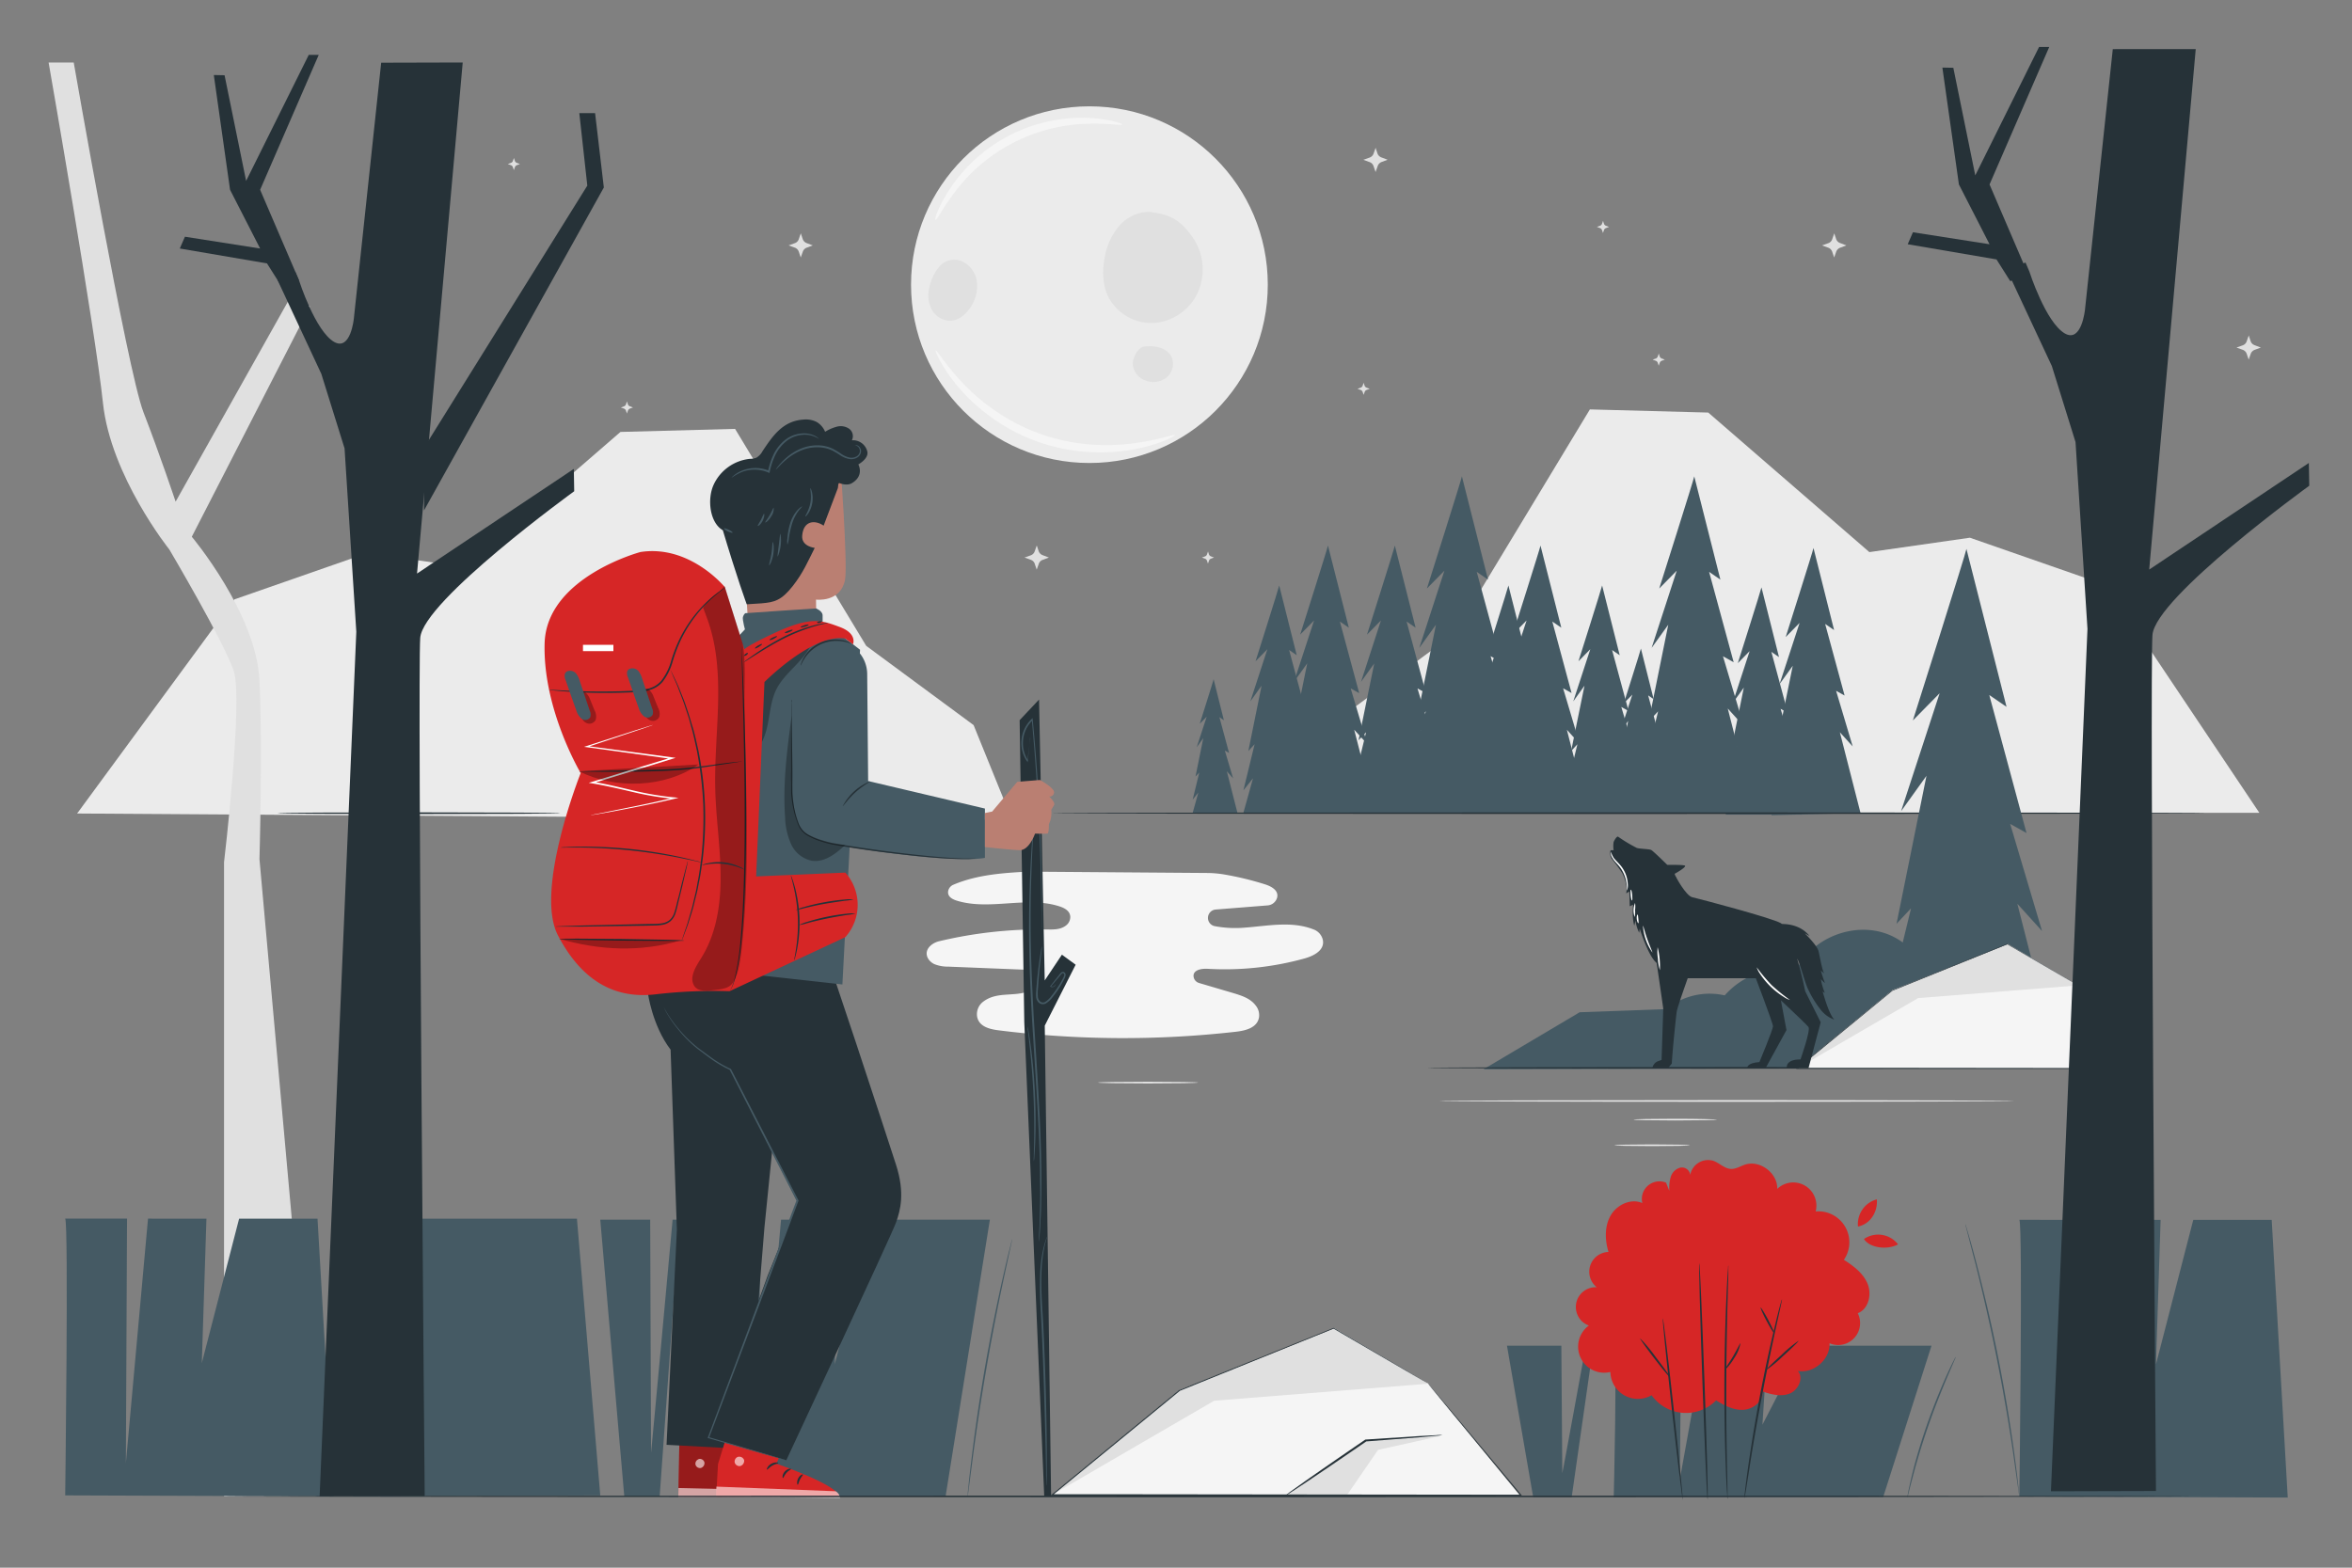<svg xmlns="http://www.w3.org/2000/svg" viewBox="0 0 750 500"><rect x="0" y="0" width="750" height="500" fill="#808080" stroke="none"/><g id="freepik--background-complete--inject-92"><polygon points="322.71 261.45 310.46 231.26 276.22 205.99 234.4 136.79 197.86 137.76 148.13 180.84 117.09 176.4 74.74 191.17 24.59 259.46 322.71 261.45" style="fill:#ebebeb"></polygon><path d="M23.51,19.94s17.1,98.32,22.24,111.55S56,160,56,160L92.77,94.48l6.08,3.25L61.16,171.19S81.71,195.62,82.74,217s0,57,0,57L101,477.25H71.44V275s6.16-51.92,3.08-61.08S54,175.26,54,175.26s-18.73-23.41-21.18-46.82S15.5,19.94,15.5,19.94Z" style="fill:#e0e0e0"></path><path d="M642.3,351.14c0,.14-41.08.26-91.73.26s-91.75-.12-91.75-.26,41.07-.26,91.75-.26S642.3,351,642.3,351.14Z" style="fill:#ebebeb"></path><path d="M547.52,357.09c0,.15-5.95.26-13.29.26s-13.29-.11-13.29-.26,5.95-.26,13.29-.26S547.52,357,547.52,357.09Z" style="fill:#ebebeb"></path><path d="M538.83,365.27c0,.15-5.38.26-12,.26s-12-.11-12-.26,5.37-.26,12-.26S538.83,365.13,538.83,365.27Z" style="fill:#ebebeb"></path><path d="M418.86,296.43c-7-2.75-14.49-1.12-21.81-.58a35.35,35.35,0,0,1-9.74-.47,2.68,2.68,0,0,1,.32-5.29l16.59-1.32a3.41,3.41,0,0,0,3-2.39c.67-2.38-1.83-3.7-3.9-4.35a99.38,99.38,0,0,0-12.85-3.11,35,35,0,0,0-5.5-.49L327.74,278c-8,.41-16.21,1-23.67,4.15a2.79,2.79,0,0,0-1.71,2c-.34,1.79,1.31,2.66,2.75,3.11,10.52,3.24,22.3-1.58,32.76,1.83,1.58.52,3.29,1.4,3.42,3.25a3.42,3.42,0,0,1-1.51,2.94c-1.72,1.25-3.87,1.2-5.91,1.16a139,139,0,0,0-34.37,3.75,6.36,6.36,0,0,0-2.49,1.18c-2.82,2.29-1.24,5.09.91,6.12a11.56,11.56,0,0,0,4.53.81l24.86,1a3.88,3.88,0,0,1,3.1,1.66c1.56,2.35-.86,4.72-3.21,5.45-4.45,1.39-9.47-.07-13.59,3a5,5,0,0,0-2,5c.7,3.08,4,3.84,6.87,4.21a319.16,319.16,0,0,0,75.41.47c3.13-.34,6.89-1.19,7.56-4.48a4.87,4.87,0,0,0-1-3.87c-1.75-2.35-4.51-3.19-7.17-4l-10.88-3.21a2.45,2.45,0,0,1-1.8-2.07c-.21-2.11,2.5-2.58,4.45-2.47A95.23,95.23,0,0,0,416,305.69c2.92-.82,6.42-2.58,5.84-5.84A4.65,4.65,0,0,0,418.86,296.43Z" style="fill:#f5f5f5"></path><polygon points="415.75 259.36 428.4 228.18 463.77 202.07 506.98 130.58 544.72 131.58 596.1 176.09 628.16 171.5 671.92 186.75 720.45 259.23 415.75 259.36" style="fill:#ebebeb"></polygon><circle cx="347.39" cy="90.79" r="56.88" style="fill:#ebebeb"></circle><path d="M380.23,75.56C377,71,374,68.69,368.15,67.8c-3.88-.8-8,.88-10.77,3.7A20.5,20.5,0,0,0,352.29,82c-.82,4.15-.76,8.6,1,12.42A15.54,15.54,0,0,0,368.14,103a16.85,16.85,0,0,0,14-10.12A18.15,18.15,0,0,0,380.23,75.56Z" style="fill:#e0e0e0"></path><path d="M373.51,113.71c-1.46-2.81-5.17-3.57-8.31-3.2l.22,0c-2.23-.3-4.2,3.29-4.2,5.54a6,6,0,0,0,3.72,5.18,6.92,6.92,0,0,0,7-.79A5.62,5.62,0,0,0,373.51,113.71Z" style="fill:#e0e0e0"></path><path d="M311.47,89.58a8.22,8.22,0,0,0-5.19-6.42A6.27,6.27,0,0,0,298.84,86l.16-.3a15.36,15.36,0,0,0-2.64,5.92,9.92,9.92,0,0,0,.7,7,6.83,6.83,0,0,0,5.84,3.68c2.79,0,5.19-2.1,6.68-4.47A12,12,0,0,0,311.47,89.58Z" style="fill:#e0e0e0"></path><path d="M357.85,39.7c-.08.42-4.07-.39-10.52-.24a54.66,54.66,0,0,0-43,22c-3.9,5.13-5.59,8.84-6,8.66s.83-4.12,4.47-9.73a50.11,50.11,0,0,1,7.54-9,50.3,50.3,0,0,1,25.35-12.94,49.33,49.33,0,0,1,11.67-.85C354,38,357.93,39.43,357.85,39.7Z" style="fill:#f5f5f5"></path><path d="M374.63,138.79c.06.15-1,.79-3.1,1.66a49.47,49.47,0,0,1-9.18,2.72,58.64,58.64,0,0,1-14.2,1.05,58.89,58.89,0,0,1-32.59-11.53,57.81,57.81,0,0,1-10.38-9.75,48.48,48.48,0,0,1-5.43-7.88c-1.07-2-1.51-3.16-1.37-3.24.39-.23,2.8,4.13,8.18,9.9a65.54,65.54,0,0,0,10.39,9,61.46,61.46,0,0,0,31.34,11.08,65.33,65.33,0,0,0,13.75-.48C369.85,140.24,374.47,138.37,374.63,138.79Z" style="fill:#f5f5f5"></path><path d="M440.48,50.2l2,.75-2,.75A2.11,2.11,0,0,0,439.3,53l-.66,1.86L438,53a2.08,2.08,0,0,0-1.26-1.3l-2-.73,2-.71A2.13,2.13,0,0,0,438,49l.65-1.86.59,1.8A2.12,2.12,0,0,0,440.48,50.2Z" style="fill:#e0e0e0"></path><path d="M718.94,110.09l2,.76-2,.74a2.14,2.14,0,0,0-1.23,1.25l-.66,1.86-.62-1.83a2.08,2.08,0,0,0-1.26-1.3l-2-.72,2-.72a2,2,0,0,0,1.25-1.28l.65-1.86.6,1.8A2.07,2.07,0,0,0,718.94,110.09Z" style="fill:#e0e0e0"></path><path d="M332.47,177.06l2,.76-2,.75a2,2,0,0,0-1.22,1.25l-.67,1.86-.62-1.84a2,2,0,0,0-1.26-1.29l-2-.73,2-.71a2.09,2.09,0,0,0,1.25-1.28l.65-1.87.6,1.8A2.09,2.09,0,0,0,332.47,177.06Z" style="fill:#e0e0e0"></path><path d="M586.76,77.51l2,.76-2,.75a2.08,2.08,0,0,0-1.23,1.25l-.66,1.86-.62-1.84A2.08,2.08,0,0,0,583,79l-2-.72,2-.72a2,2,0,0,0,1.25-1.27l.65-1.87.6,1.8A2.07,2.07,0,0,0,586.76,77.51Z" style="fill:#e0e0e0"></path><path d="M386.13,177.44l1,.38-1,.37a1.05,1.05,0,0,0-.61.63l-.33.93-.31-.92a1.07,1.07,0,0,0-.63-.65l-1-.36,1-.36a1,1,0,0,0,.63-.64l.33-.93.29.9A1,1,0,0,0,386.13,177.44Z" style="fill:#e0e0e0"></path><path d="M435.77,123.63l1,.38-1,.37a1,1,0,0,0-.61.63l-.34.92-.3-.91a1.08,1.08,0,0,0-.64-.65l-1-.36,1-.36a1,1,0,0,0,.63-.64l.32-.93.3.9A1,1,0,0,0,435.77,123.63Z" style="fill:#e0e0e0"></path><path d="M512.09,72l1,.37-1,.38a1,1,0,0,0-.61.62l-.33.93-.31-.92a1.05,1.05,0,0,0-.63-.64l-1-.37,1-.35a1.05,1.05,0,0,0,.63-.64l.33-.93.29.9A1.07,1.07,0,0,0,512.09,72Z" style="fill:#e0e0e0"></path><path d="M257.17,77.51l2,.76-2,.75A2.08,2.08,0,0,0,256,80.27l-.66,1.86-.62-1.84a2.08,2.08,0,0,0-1.26-1.3l-2-.72,2-.72a2,2,0,0,0,1.25-1.27l.65-1.87.6,1.8A2.07,2.07,0,0,0,257.17,77.51Z" style="fill:#e0e0e0"></path><path d="M164.8,51.94l1,.38-1,.37a1.05,1.05,0,0,0-.61.63l-.33.93-.31-.92a1.07,1.07,0,0,0-.63-.65l-1-.36,1-.36a1,1,0,0,0,.63-.64l.33-.93.29.9A1,1,0,0,0,164.8,51.94Z" style="fill:#e0e0e0"></path><path d="M529.87,114.33l1,.37-1,.38a1,1,0,0,0-.61.62l-.33.93-.31-.92a1,1,0,0,0-.63-.64l-1-.37,1-.35a1.1,1.1,0,0,0,.63-.64l.32-.93.3.9A1.08,1.08,0,0,0,529.87,114.33Z" style="fill:#e0e0e0"></path><path d="M200.85,129.58l1,.38-1,.37a1.05,1.05,0,0,0-.61.63l-.33.92-.31-.91a1.07,1.07,0,0,0-.63-.65l-1-.36,1-.36a1,1,0,0,0,.63-.64l.33-.93.29.9A1,1,0,0,0,200.85,129.58Z" style="fill:#e0e0e0"></path></g><g id="freepik--Plants--inject-92"><path d="M480.54,429.21l8.35,48.25h12.29l6.9-48.25h-2.4s-7.5,41.21-7.5,40.61-.3-40.61-.3-40.61Z" style="fill:#455a64"></path><path d="M514.58,429.21c1.22.94,0,48.25,0,48.25h85.93l15.4-48.25H575L562,454.4l1.62-25.19H543.36l-7.7,42.63.4-42.63Z" style="fill:#455a64"></path><path d="M623.64,432.79a1.45,1.45,0,0,1-.15.46l-.55,1.27-2,4.67c-1.69,4-3.92,9.46-6.07,15.65s-3.8,11.91-4.9,16.06c-.55,2.08-1,3.77-1.27,4.93-.14.54-.25,1-.35,1.34s-.14.47-.16.46a1.92,1.92,0,0,1,.06-.48c.07-.37.15-.82.25-1.36.23-1.18.61-2.89,1.11-5,1-4.19,2.61-9.92,4.77-16.14S618.8,443,620.58,439c.89-2,1.64-3.53,2.18-4.61l.63-1.23A1.84,1.84,0,0,1,623.64,432.79Z" style="fill:#455a64"></path><path d="M531.27,377.2a5.6,5.6,0,0,0-7.56,6.51c-3.64-1.61-8.16.53-10.13,4s-1.81,7.78-.67,11.59a6.31,6.31,0,0,0-3.73,11.26,6.3,6.3,0,0,0-2.53,12.21,8.32,8.32,0,0,0,6.86,14.81A8.78,8.78,0,0,0,526.66,445a13.48,13.48,0,0,0,20.57,1.64c2.67,1.65,5.62,3.2,8.75,3s6.32-2.74,6-5.87c2.82,1,6,1.79,8.74.68s4.54-5,2.56-7.2c5.06.92,10.35-3.7,10.12-8.83a7,7,0,0,0,9-9.58c3.42-1.3,4.53-5.94,3.15-9.34s-4.49-5.73-7.58-7.69a9.87,9.87,0,0,0-9-15.43,7.38,7.38,0,0,0-12.25-7.19c.18-5-5.51-9.31-10.28-7.74-1.48.49-2.87,1.42-4.42,1.37-2.11-.06-3.72-1.9-5.71-2.6a5.8,5.8,0,0,0-7.34,4.53,2.66,2.66,0,0,0-3.14-2.35,4.34,4.34,0,0,0-3.07,3,12.45,12.45,0,0,0-.45,4.43" style="fill:#D62626"></path><path d="M530.23,420.42c.17,0,1.73,12.95,3.49,29s3,29,2.88,29-1.73-12.94-3.49-28.95S530.06,420.44,530.23,420.42Z" style="fill:#263238"></path><path d="M532.55,439.28c-.14.1-2.39-2.6-5-6s-4.69-6.32-4.55-6.42a51.44,51.44,0,0,1,5,6C530.64,436.3,532.68,439.17,532.55,439.28Z" style="fill:#263238"></path><path d="M541.86,402.8c.17,0,.91,16.89,1.66,37.74s1.21,37.75,1,37.76-.91-16.89-1.66-37.74S541.69,402.81,541.86,402.8Z" style="fill:#263238"></path><path d="M551.13,403.59a3.4,3.4,0,0,1,0,.76c0,.56,0,1.28,0,2.17-.06,2-.13,4.66-.23,8-.19,6.74-.38,16-.42,26.32s.08,19.59.22,26.33c.07,3.31.13,6,.17,8,0,.89,0,1.61,0,2.17a2.62,2.62,0,0,1,0,.76,3.83,3.83,0,0,1-.09-.76c0-.56-.08-1.27-.14-2.16-.11-1.88-.24-4.61-.36-8-.25-6.73-.45-16-.41-26.34s.31-19.6.61-26.33c.14-3.37.29-6.09.42-8,.06-.88.12-1.6.16-2.16A2.59,2.59,0,0,1,551.13,403.59Z" style="fill:#263238"></path><path d="M555,428.41a12.25,12.25,0,0,1-1.9,4.59c-1.4,2.38-3,4-3.12,3.86s1.22-1.85,2.59-4.17S554.86,428.35,555,428.41Z" style="fill:#263238"></path><path d="M568.23,414.42a2.59,2.59,0,0,1-.09.65c-.1.49-.23,1.1-.39,1.84-.36,1.68-.87,4-1.48,6.75-1.25,5.7-2.91,13.59-4.56,22.33s-3,16.7-3.88,22.46c-.45,2.82-.81,5.13-1.08,6.83l-.31,1.85a2.57,2.57,0,0,1-.15.64,2.66,2.66,0,0,1,0-.65c0-.5.11-1.12.19-1.87.18-1.63.49-4,.89-6.86.8-5.78,2.06-13.75,3.7-22.51s3.39-16.64,4.75-22.31c.68-2.84,1.25-5.14,1.67-6.71.2-.74.37-1.34.5-1.82A3,3,0,0,1,568.23,414.42Z" style="fill:#263238"></path><path d="M573.52,427.63c.11.13-2.11,2.33-5,4.92a40.92,40.92,0,0,1-5.39,4.47c-.12-.13,2.11-2.33,5-4.92A41.14,41.14,0,0,1,573.52,427.63Z" style="fill:#263238"></path><path d="M565.71,425.16c-.15.08-1.23-1.68-2.42-3.92s-2-4.13-1.87-4.21,1.23,1.68,2.42,3.92S565.86,425.08,565.71,425.16Z" style="fill:#263238"></path><path d="M592.47,391.2a8.17,8.17,0,0,1,6-8.68c.38,3.65-1.81,7.81-6,8.68" style="fill:#D62626"></path><path d="M594.38,395.17c1.82,2.89,7.48,3.57,10.86,1.71a8,8,0,0,0-10.86-1.71" style="fill:#D62626"></path><polygon points="112.62 477.26 108.5 388.68 112.58 388.68 120.06 445.79 124.82 388.68 183.97 388.68 191.41 476.95 112.62 477.26" style="fill:#455a64"></polygon><path d="M222.65,389c1.12,1.72,0,88.28,0,88.28h78.87L315.65,389H278.08l-11.9,46.09L267.66,389h-18.6L242,467l.37-78Z" style="fill:#455a64"></path><path d="M191.41,389l7.66,88.27h11.28L216.68,389h-2.2s-6.88,75.39-6.88,74.29-.27-74.29-.27-74.29Z" style="fill:#455a64"></path><path d="M20.79,388.67c1.12,1.71,0,88.27,0,88.27l85.58.31-5.12-88.58h-25l-11.9,46.09,1.48-46.09H47.2l-7.06,78,.37-78Z" style="fill:#455a64"></path><path d="M322.75,395.21a4.68,4.68,0,0,1-.14.84q-.18.88-.51,2.37c-.45,2.11-1.1,5.08-1.89,8.72-1.58,7.37-3.64,17.58-5.6,28.91s-3.45,21.64-4.44,29.11c-.48,3.7-.87,6.71-1.15,8.85-.13,1-.24,1.81-.32,2.41a4.66,4.66,0,0,1-.15.83,6.76,6.76,0,0,1,.05-.85c0-.59.13-1.4.22-2.41.2-2.1.53-5.13,1-8.88.9-7.49,2.33-17.81,4.29-29.15s4.09-21.54,5.76-28.9c.83-3.67,1.54-6.64,2.06-8.68l.6-2.36A7,7,0,0,1,322.75,395.21Z" style="fill:#455a64"></path><path d="M643.93,389.05c1.12,1.71,0,88.27,0,88.27l85.58.31-5.12-88.58h-25l-11.9,46.09,1.48-46.09h-18.6l-7.07,78,.38-78Z" style="fill:#455a64"></path><path d="M643.89,476.89a4.69,4.69,0,0,1-.17-.88q-.12-.94-.36-2.55c-.32-2.26-.77-5.44-1.32-9.36-1.15-7.9-2.92-18.79-5.29-30.74s-4.91-22.69-6.86-30.43c-1-3.83-1.79-6.95-2.36-9.16-.27-1-.48-1.87-.64-2.49a5.74,5.74,0,0,1-.19-.87,4.5,4.5,0,0,1,.29.84c.18.61.43,1.43.73,2.47.64,2.14,1.5,5.26,2.52,9.12,2,7.72,4.64,18.46,7,30.42s4.08,22.87,5.14,30.79c.54,4,.93,7.17,1.16,9.39.12,1.07.2,1.93.27,2.56S643.9,476.89,643.89,476.89Z" style="fill:#455a64"></path></g><g id="freepik--Character--inject-92"><polygon points="325.14 229.69 326.62 326.01 332.98 477.19 335.17 477.19 333.15 327.11 343 307.69 338.62 304.49 333.14 312.7 331.33 223.12 325.14 229.69" style="fill:#263238"></polygon><path d="M328.45,235.07a3.37,3.37,0,0,1,0,.52c0,.38-.08.87-.13,1.49-.14,1.36-.34,3.27-.59,5.67l0,.38-.23-.31a10.12,10.12,0,0,1-1.8-6.18,10.42,10.42,0,0,1,3.27-7.32l.33-.3,0,.44c.65,6.67,1.31,14.58,1.81,23,.76,12.5,1,23.84,1.08,32,0,4.1,0,7.42,0,9.72q0,1.67-.06,2.64c0,.27,0,.5,0,.68a.75.75,0,0,1,0,.24.64.64,0,0,1,0-.24l0-.68q0-1,0-2.64c0-2.34-.08-5.65-.13-9.71-.15-8.2-.48-19.53-1.24-32-.5-8.46-1.14-16.36-1.74-23l.38.14a10,10,0,0,0-3.19,7,9.89,9.89,0,0,0,1.66,6l-.26.07c.31-2.4.55-4.3.73-5.65.08-.62.15-1.12.21-1.49A1.91,1.91,0,0,1,328.45,235.07Z" style="fill:#455a64"></path><path d="M331.31,396a1.72,1.72,0,0,1,0-.34c0-.25,0-.59,0-1,0-.92.09-2.21.17-3.87s.1-3.74.17-6.12.07-5.11,0-8.12c0-6-.27-13.17-.7-21.11s-1-16.66-1.58-25.82-1-17.91-1.15-25.87-.06-15.12.14-21.14.5-10.88.74-14.23c.13-1.65.24-2.95.31-3.86,0-.42.08-.75.1-1a2.48,2.48,0,0,1,.05-.34,1.55,1.55,0,0,1,0,.35c0,.25,0,.58,0,1-.05.92-.12,2.22-.22,3.87-.18,3.36-.41,8.22-.57,14.23s-.21,13.18,0,21.12.61,16.69,1.19,25.85,1.15,17.88,1.54,25.83.59,15.11.59,21.13c0,3-.06,5.73-.1,8.12s-.19,4.44-.26,6.13-.21,2.95-.27,3.87c0,.42-.06.75-.08,1A1.26,1.26,0,0,1,331.31,396Z" style="fill:#455a64"></path><path d="M336.61,313.86s.06.21-.16.52a1.18,1.18,0,0,1-.56.4,1.06,1.06,0,0,1-.95-.1l-.1-.07.08-.1,1.89-2.4,1.22-1.54a2.29,2.29,0,0,1,.41-.42.81.81,0,0,1,.69-.16,1,1,0,0,1,.65,1.16,3.81,3.81,0,0,1-.46,1.17c-.18.37-.37.74-.58,1.12-.42.75-.87,1.51-1.38,2.27s-1.07,1.52-1.68,2.28a7.43,7.43,0,0,1-2.21,2.06,1.94,1.94,0,0,1-2.21-.25,2.85,2.85,0,0,1-.87-1.95,12.69,12.69,0,0,1,.06-2c0-.63.09-1.25.14-1.85.2-2.41.44-4.57.68-6.38s.48-3.26.66-4.27a8.13,8.13,0,0,1,.34-1.55,12.67,12.67,0,0,1-.14,1.58c-.13,1.1-.29,2.55-.49,4.29s-.4,4-.57,6.37c0,.6-.09,1.22-.13,1.84a13.32,13.32,0,0,0,0,1.89,2.38,2.38,0,0,0,.71,1.62,1.41,1.41,0,0,0,1.63.16,6.89,6.89,0,0,0,2-1.92c.6-.74,1.16-1.48,1.66-2.23s1-1.49,1.39-2.22l.59-1.09a4.13,4.13,0,0,0,.43-1,.6.6,0,0,0-.33-.69c-.22-.08-.47.15-.68.42l-1.27,1.51c-.76.9-1.43,1.68-2,2.33l0-.16a1,1,0,0,0,1.29-.19A1.58,1.58,0,0,0,336.61,313.86Z" style="fill:#455a64"></path><path d="M327.64,327.38A9.42,9.42,0,0,1,328,329c.19,1.08.43,2.64.69,4.58.52,3.88,1.07,9.27,1.35,15.23s.23,11.39.07,15.3c-.08,2-.17,3.53-.26,4.62a9.89,9.89,0,0,1-.19,1.69,11.1,11.1,0,0,1,0-1.7c0-1.18.06-2.74.09-4.62.07-3.91.06-9.31-.22-15.26s-.77-11.33-1.2-15.21c-.21-1.88-.39-3.43-.52-4.6A11.65,11.65,0,0,1,327.64,327.38Z" style="fill:#455a64"></path><path d="M333.65,473.82a7.37,7.37,0,0,1,0-.81c0-.58,0-1.35-.06-2.32,0-2.07-.09-5-.15-8.53C333.25,455,333,445,332.6,434c-.21-5.5-.45-10.73-.69-15.48a123.72,123.72,0,0,1-.21-12.67,42.6,42.6,0,0,1,1.21-8.46c.27-1,.49-1.73.68-2.22a4.93,4.93,0,0,1,.3-.76,4,4,0,0,1-.2.79c-.16.5-.35,1.26-.58,2.24a45.58,45.58,0,0,0-1,8.43c-.15,3.59,0,7.87.32,12.62s.52,10,.73,15.49c.42,11,.6,20.94.64,28.15,0,3.6,0,6.51,0,8.53,0,1,0,1.74-.05,2.32A3.93,3.93,0,0,1,333.65,473.82Z" style="fill:#455a64"></path><path d="M235.77,153.82l3.09,50,21.52-.37-.17-12.21s7.72,1,9.23-6.18c1-4.61-1.62-39.53-1.62-39.53Z" style="fill:#ba7f72"></path><path d="M270.87,148.89c-3.31,1.19-3.69,6.76-3.69,6.76l-4.54,12c-2.84-1.94-6.46-1.58-6.84,3.21-.27,3.46,4,3.88,4,3.88-2.21,4.38-3.67,7.91-7,12.16-3.63,4.6-5.79,5.18-10,5.53l-4.68.3s-2.77-7.28-8.22-25.59c-6-20.32,18.52-19.24,22.7-24.8C259.39,133.34,281.33,145.15,270.87,148.89Z" style="fill:#263238"></path><path d="M230.47,169.1c-4.13-2.4-5-9.8-2.95-14.4a14.33,14.33,0,0,1,11.68-8.36,5.74,5.74,0,0,0,2-.36,5.5,5.5,0,0,0,2-2.16c3.23-4.82,6.41-9.56,13-10a7.55,7.55,0,0,1,4.21.76,6.54,6.54,0,0,1,2.7,3.13,13.92,13.92,0,0,1,3.76-1.63,4.73,4.73,0,0,1,3.93.69,2.91,2.91,0,0,1,.84,3.66,4.69,4.69,0,0,1,4.93,3.59c.49,2.17-2.56,3.92-2.87,4.11,0,0,2,3.5-2,5.94-1.6,1-3.83.07-4.08,0" style="fill:#263238"></path><path d="M246.44,172.89c-.18,0-.12,1.7-.45,3.72s-.88,3.6-.71,3.67,1-1.46,1.32-3.57S246.6,172.87,246.44,172.89Z" style="fill:#455a64"></path><path d="M248.88,170.27c-.18,0-.3,1.62-.54,3.6s-.5,3.58-.33,3.63a13.27,13.27,0,0,0,.87-7.23Z" style="fill:#455a64"></path><path d="M255.77,161.54c0-.06-.72.31-1.55,1.24a11.52,11.52,0,0,0-2.29,4.23,21,21,0,0,0-.84,4.7,5.79,5.79,0,0,0,0,2,7.08,7.08,0,0,0,.43-1.92,35.42,35.42,0,0,1,1-4.58,14.16,14.16,0,0,1,2-4.13C255.26,162.1,255.84,161.61,255.77,161.54Z" style="fill:#455a64"></path><path d="M258.41,155.72c-.18.05.46,2.12,0,4.65s-1.77,4.25-1.61,4.36,1.74-1.52,2.22-4.25S258.55,155.63,258.41,155.72Z" style="fill:#455a64"></path><path d="M233.62,169.87c.07-.15-.49-.57-1.25-.93s-1.44-.54-1.52-.38.49.57,1.25.94S233.54,170,233.62,169.87Z" style="fill:#455a64"></path><path d="M243.64,163.86c-.18,0-.45.91-1,1.95s-1.15,1.8-1,1.93,1-.5,1.57-1.65S243.8,163.88,243.64,163.86Z" style="fill:#455a64"></path><path d="M246.71,161.94c-.17,0-.55,1.11-1.29,2.38s-1.52,2.18-1.39,2.31,1.15-.64,1.93-2A4,4,0,0,0,246.71,161.94Z" style="fill:#455a64"></path><path d="M261.2,140s-.08-.11-.26-.26a5.64,5.64,0,0,0-.86-.61,7.7,7.7,0,0,0-3.77-.91,9.9,9.9,0,0,0-5.48,1.73,13.26,13.26,0,0,0-4.39,5.5,22,22,0,0,0-1.54,4.94l.41-.21a11,11,0,0,0-5.12-.89,11.25,11.25,0,0,0-4,1,9.44,9.44,0,0,0-2.27,1.43,3,3,0,0,0-.67.69,19,19,0,0,1,3.09-1.78,11.19,11.19,0,0,1,8.7.09l.34.15.07-.37a22.64,22.64,0,0,1,1.52-4.79,13.1,13.1,0,0,1,4.15-5.29,9.74,9.74,0,0,1,5.17-1.76,8.11,8.11,0,0,1,3.65.68C260.77,139.7,261.16,140,261.2,140Z" style="fill:#455a64"></path><path d="M272.66,142a2,2,0,0,1,1.1.63,1.93,1.93,0,0,1,.43,1.36,2.09,2.09,0,0,1-1,1.54,3.17,3.17,0,0,1-2.28.4,7.35,7.35,0,0,1-2.57-1.11,24.08,24.08,0,0,0-2.78-1.7,11.43,11.43,0,0,0-3.42-1,13.55,13.55,0,0,0-6.71.95,17.22,17.22,0,0,0-4.69,2.92,20.59,20.59,0,0,0-2.57,2.67,5.27,5.27,0,0,0-.77,1.12c.09.08,1.24-1.5,3.62-3.45a18,18,0,0,1,4.62-2.73,13.44,13.44,0,0,1,6.43-.86,10.83,10.83,0,0,1,3.23.91,25.63,25.63,0,0,1,2.74,1.62,7.51,7.51,0,0,0,2.79,1.13,3.57,3.57,0,0,0,2.6-.53,2.46,2.46,0,0,0,1.14-1.89,2.12,2.12,0,0,0-.61-1.54C273.24,141.75,272.62,142,272.66,142Z" style="fill:#455a64"></path><path d="M237.72,201.44s-1.07-3.85-.81-4.67.62-1.13.81-1.2,22.53-1.51,22.53-1.51,2.06.82,2.06,2.21v7.92Z" style="fill:#455a64"></path><path d="M235.58,448l-1.16,19.28s19.21,6.25,19.34,9.84l-37.47.48.59-30.11Z" style="fill:#D62626"></path><g style="opacity:0.3"><path d="M235.58,448l-1.16,19.28s19.21,6.25,19.34,9.84l-37.47.48.59-30.11Z"></path></g><g style="opacity:0.6"><path d="M222.87,465.37a1.53,1.53,0,0,0-1.1,1.72,1.48,1.48,0,0,0,1.7,1.11,1.62,1.62,0,0,0,1.15-1.83,1.52,1.52,0,0,0-1.89-1" style="fill:#fff"></path></g><g style="opacity:0.6"><path d="M216.29,477.6l.06-3,36.2.79a2.58,2.58,0,0,1,1.41,2Z" style="fill:#fff"></path></g><path d="M235,467.1c0,.18-.93.25-1.84.81s-1.42,1.32-1.58,1.25.13-1.13,1.25-1.79S235.07,466.94,235,467.1Z" style="fill:#263238"></path><path d="M238.92,468.82c0,.18-.77.47-1.41,1.23s-.84,1.57-1,1.56-.27-1.05.54-2S238.92,468.65,238.92,468.82Z" style="fill:#263238"></path><path d="M241,473.58c-.16,0-.4-.88.1-1.87s1.36-1.37,1.43-1.22-.47.68-.86,1.5S241.21,473.57,241,473.58Z" style="fill:#263238"></path><path d="M234.81,462.68c-.08.16-.92-.11-1.95-.06s-1.85.35-1.94.19.7-.8,1.92-.83S234.9,462.54,234.81,462.68Z" style="fill:#263238"></path><g style="opacity:0.3"><polygon points="235.35 451.82 235.14 455.25 216.74 454.63 216.79 451.53 235.35 451.82"></polygon></g><path d="M235,458.79a3.6,3.6,0,0,1-1.88-.06,8.33,8.33,0,0,1-1.94-.65,10.58,10.58,0,0,1-1.07-.6,2.2,2.2,0,0,1-.55-.46.79.79,0,0,1-.06-1,1,1,0,0,1,.81-.4,2.32,2.32,0,0,1,.7.12,6.61,6.61,0,0,1,1.16.42,6.84,6.84,0,0,1,1.7,1.18c.85.83,1.13,1.52,1.06,1.55s-.49-.52-1.36-1.21a7.41,7.41,0,0,0-1.65-1,6.72,6.72,0,0,0-1.07-.36c-.39-.11-.73-.13-.83.05s-.05.09,0,.21a1.84,1.84,0,0,0,.41.33,9.43,9.43,0,0,0,1,.59,10,10,0,0,0,1.79.74A12.48,12.48,0,0,1,235,458.79Z" style="fill:#263238"></path><path d="M234.73,459a2.88,2.88,0,0,1-.45-1.82,6.13,6.13,0,0,1,.3-2.05,6.58,6.58,0,0,1,.51-1.13,1.58,1.58,0,0,1,1.22-.92.89.89,0,0,1,.77.55,2.11,2.11,0,0,1,.17.69,4.06,4.06,0,0,1,0,1.26,4.31,4.31,0,0,1-.84,1.92c-.76.95-1.53,1.15-1.54,1.09s.58-.43,1.17-1.35a4.12,4.12,0,0,0,.63-1.75,3.91,3.91,0,0,0,0-1.08c0-.4-.19-.73-.34-.69s-.51.29-.68.6a5.7,5.7,0,0,0-.48,1,6.54,6.54,0,0,0-.41,1.87C234.65,458.33,234.83,459,234.73,459Z" style="fill:#263238"></path><path d="M206.58,316.62s1.36,10.44,7.26,18.16l2,57.41-3.29,68.62L238,462.17l5.77-70.77,4.77-47.32-9.47-32.16Z" style="fill:#263238"></path><path d="M254,452l-6.42,14.83s20.07,6.91,20.15,10.67l-39.36-.15.59-10.41L234.81,448Z" style="fill:#D62626"></path><g style="opacity:0.6"><path d="M235.46,464.6a1.61,1.61,0,0,0-1.19,1.78,1.55,1.55,0,0,0,1.76,1.2,1.71,1.71,0,0,0,1.25-1.9,1.61,1.61,0,0,0-2-1" style="fill:#fff"></path></g><g style="opacity:0.6"><path d="M228.33,477.33l.11-3.19,38,1.48a2.71,2.71,0,0,1,1.44,2.15Z" style="fill:#fff"></path></g><path d="M248.19,466.63c0,.2-1,.24-1.95.82s-1.51,1.36-1.68,1.28.16-1.18,1.35-1.86S248.24,466.46,248.19,466.63Z" style="fill:#263238"></path><path d="M252.24,468.51c0,.19-.81.48-1.49,1.27s-.91,1.63-1.1,1.62-.27-1.11.6-2.07S252.25,468.33,252.24,468.51Z" style="fill:#263238"></path><path d="M254.38,473.54c-.18,0-.4-.93.13-2s1.46-1.42,1.53-1.25-.5.7-.93,1.55S254.57,473.53,254.38,473.54Z" style="fill:#263238"></path><path d="M248,462c-.09.17-1-.13-2-.11s-2,.34-2,.17.75-.82,2-.83S248.14,461.84,248,462Z" style="fill:#263238"></path><path d="M248.28,457.9a3.66,3.66,0,0,1-2-.09,9.15,9.15,0,0,1-2-.72,9.87,9.87,0,0,1-1.1-.65,2.26,2.26,0,0,1-.58-.49.83.83,0,0,1,0-1,1.08,1.08,0,0,1,.86-.41,2.87,2.87,0,0,1,.73.14,6.47,6.47,0,0,1,1.21.47,6.6,6.6,0,0,1,1.76,1.27c.88.88,1.16,1.61,1.1,1.64s-.51-.56-1.41-1.29a8.08,8.08,0,0,0-1.72-1.07,7.25,7.25,0,0,0-1.11-.39c-.42-.13-.77-.15-.88,0s-.05.09,0,.22a2.28,2.28,0,0,0,.42.35,8.16,8.16,0,0,0,1,.64,10.9,10.9,0,0,0,1.87.81A14.24,14.24,0,0,1,248.28,457.9Z" style="fill:#263238"></path><path d="M248,458.16a3,3,0,0,1-.44-1.92,6.27,6.27,0,0,1,.35-2.14,6.94,6.94,0,0,1,.55-1.18,1.62,1.62,0,0,1,1.3-.94.92.92,0,0,1,.8.58,2.39,2.39,0,0,1,.17.73,4.2,4.2,0,0,1-.05,1.33,4.54,4.54,0,0,1-.93,2c-.81,1-1.62,1.18-1.63,1.12s.62-.45,1.25-1.4a4.46,4.46,0,0,0,.7-1.83,3.56,3.56,0,0,0,0-1.13c0-.43-.18-.77-.34-.73s-.54.29-.72.61a7.39,7.39,0,0,0-.53,1.05,6.9,6.9,0,0,0-.46,1.95C248,457.41,248.12,458.14,248,458.16Z" style="fill:#263238"></path><path d="M261.73,299.6c.89,1.33,21.09,62.83,24,71.91s1.36,14.52,0,18.38-35,75.85-35,75.85l-24.68-7.16,18.71-51.64,9.52-23.62-21-42S212,328.87,210.52,316.05l29.65-13.73Z" style="fill:#263238"></path><path d="M250.68,465.74l-.44-.1-1.28-.35L244,463.9l-18.16-5.21-.19-.05.07-.18c5.79-15.49,14-37.36,23-61.58,1.8-4.81,3.58-9.53,5.29-14.1l0,.2c-8.21-16.07-15.59-30.52-21.36-41.83l.09.09a37.22,37.22,0,0,1-5.65-3.27c-1.68-1.19-3.2-2.38-4.66-3.45A40.5,40.5,0,0,1,216,328a37,37,0,0,1-3.35-4.81,13.49,13.49,0,0,1-.9-1.84s.09.15.25.46.41.75.74,1.32a39.73,39.73,0,0,0,3.42,4.74,41,41,0,0,0,6.59,6.45c1.47,1.06,3,2.24,4.68,3.41a36.22,36.22,0,0,0,5.61,3.2l.06,0,0,.06c5.81,11.29,13.22,25.72,21.47,41.77l.05.1,0,.11c-1.71,4.57-3.48,9.29-5.29,14.1L226.1,458.58l-.12-.23,18.11,5.37,4.9,1.47,1.26.4C250.54,465.68,250.68,465.74,250.68,465.74Z" style="fill:#455a64"></path><polygon points="237.72 200.55 268.82 203.06 274.25 207.23 268.62 313.99 211.8 307.69 233.41 205.12 237.72 200.55" style="fill:#455a64"></polygon><g style="opacity:0.3"><path d="M243,236.54c2.66-5.11,2-11.45,4.53-16.61,2.73-5.5,8.74-8.89,11.17-14.52-4.25,1.2-8,3.69-11.65,6.14-2.37,1.59-4.88,3.33-5.94,6a14.37,14.37,0,0,0-.55,6.2,63.12,63.12,0,0,0,.92,8.79,33,33,0,0,0,1.15,4.17"></path></g><path d="M204.23,176.06s-29.95,8-30.56,29.1,11.5,41.4,11.5,41.4-14.83,37.22-7.26,51.75S196,318.65,209,317.14a158.18,158.18,0,0,1,23.65-1l36.91-17.25h0a15.43,15.43,0,0,0,.21-20.34l-.21-.24-28.44,1.22,2.65-62s15.5-15.65,25.79-13.87L272,205.5s1.5-3.42-4.25-5.54-9.23-3.53-21.18,2.12-9.08,5.45-9.08,5.45l-6.36-20.28S220,173.64,204.23,176.06Z" style="fill:#D62626"></path><path d="M252.82,219.76c-.33,1-2.66,44.68,4.34,47.35s45.91,8.5,56.91,6.5V257.88l-37.24-8.78-.3-34a10.67,10.67,0,0,0-3.24-7.7c-2.13-2-5.3-3.34-9.47-.67A28.18,28.18,0,0,0,252.82,219.76Z" style="fill:#455a64"></path><path d="M311.1,273.86l-.25,0-.75.05-1.22.07h-1.66c-2.5,0-6.11-.17-10.56-.55s-9.74-1-15.59-1.7c-2.93-.39-6-.81-9.17-1.3-1.59-.25-3.2-.51-4.84-.8a31.28,31.28,0,0,1-4.94-1.16,22.46,22.46,0,0,1-4.7-2,7.31,7.31,0,0,1-1.9-1.69,8.05,8.05,0,0,1-1.19-2.19,34.43,34.43,0,0,1-2-9.09c-.12-1.5,0-2.93-.06-4.33s0-2.75,0-4.07c0-2.62,0-5.06,0-7.3,0-4.43.07-8,.09-10.56,0-1.22,0-2.18.05-2.88,0-.3,0-.55,0-.74a.13.13,0,1,1,.06,0c0,.2,0,.44,0,.74,0,.7,0,1.66,0,2.88,0,2.54.05,6.14.08,10.57,0,2.23,0,4.67,0,7.3,0,1.31,0,2.66,0,4.06s0,2.84.08,4.29a34.78,34.78,0,0,0,2,9,6.86,6.86,0,0,0,2.9,3.62,21.3,21.3,0,0,0,4.59,1.9,30.62,30.62,0,0,0,4.86,1.15c1.63.29,3.24.56,4.83.8,3.17.5,6.23.93,9.15,1.33,5.85.78,11.12,1.39,15.56,1.81s8,.65,10.54.72l1.65,0,1.21,0h.75A.76.76,0,0,1,311.1,273.86Z" style="fill:#263238"></path><path d="M277.48,249.19c.07.15-2.34,1.36-4.76,3.57s-3.88,4.47-4,4.38a16.89,16.89,0,0,1,8.78-7.95Z" style="fill:#263238"></path><path d="M232.68,316.16s0-.1.12-.26.23-.44.39-.74.3-.76.5-1.26.34-1.11.55-1.77a80,80,0,0,0,1.85-11.68c1-10,1.37-23.79,1.37-39.07s-.33-29.11-.6-39.12c-.14-5-.25-9-.33-11.85,0-1.37-.06-2.45-.08-3.22,0-.35,0-.62,0-.84a1.64,1.64,0,0,1,0-.29,1.33,1.33,0,0,1,0,.28l.06.84c0,.78.1,1.85.17,3.22.14,2.8.32,6.85.5,11.85.36,10,.76,23.84.75,39.13s-.46,29.13-1.53,39.11a72.62,72.62,0,0,1-2,11.69c-.22.67-.39,1.27-.59,1.77s-.39.93-.56,1.26-.32.53-.44.71Z" style="fill:#263238"></path><path d="M236.56,242.84a3,3,0,0,1-.51.11l-1.5.24-5.5.82c-2.31.36-5.08.82-8.17,1.18s-6.5.58-10.08.72c-7.17.27-13.66.26-18.36.25l-5.56-.07-1.51-.05a1.69,1.69,0,0,1-.53,0,1.69,1.69,0,0,1,.53-.05l1.51-.05,5.56-.1c4.69-.08,11.18-.14,18.34-.4,3.57-.14,7-.35,10.05-.68s5.84-.75,8.17-1.06,4.22-.54,5.53-.66l1.5-.14A1.64,1.64,0,0,1,236.56,242.84Z" style="fill:#263238"></path><path d="M175.08,220a4.41,4.41,0,0,1,.76,0l2.14.12c1.86.11,4.55.27,7.88.35s7.3.11,11.7,0c2.2-.08,4.53-.12,6.89-.38a13.13,13.13,0,0,0,3.47-.84,7.94,7.94,0,0,0,2.94-2.11,18.59,18.59,0,0,0,3.2-6.53,47.66,47.66,0,0,1,2.49-6.48,41.63,41.63,0,0,1,6.5-9.77,39.92,39.92,0,0,1,5.82-5.36c.75-.56,1.35-1,1.77-1.23a3.85,3.85,0,0,1,.64-.38c0,.05-.84.6-2.28,1.77a42.84,42.84,0,0,0-12,15.17,48.69,48.69,0,0,0-2.44,6.44,18.94,18.94,0,0,1-3.29,6.72,8.52,8.52,0,0,1-3.13,2.24,13.77,13.77,0,0,1-3.61.87c-2.42.25-4.73.28-6.93.35-4.42.11-8.39.05-11.73-.09s-6-.35-7.89-.51c-.93-.09-1.65-.16-2.13-.22A3.89,3.89,0,0,1,175.08,220Z" style="fill:#263238"></path><g style="opacity:0.3"><path d="M189.6,226.6l-1.42-3.49a5.06,5.06,0,0,0-1.23-2,1.75,1.75,0,0,0-2.21-.16,1.71,1.71,0,0,0-.49,1.37,5,5,0,0,0,.37,1.46l1.65,4.54-.79.58a2.8,2.8,0,0,0,2.09,1.88,2.22,2.22,0,0,0,2.41-1.28A4,4,0,0,0,189.6,226.6Z"></path></g><g style="opacity:0.3"><path d="M209.85,225.76l-1.41-3.49a5.12,5.12,0,0,0-1.24-2.05,1.73,1.73,0,0,0-2.2-.16,1.71,1.71,0,0,0-.5,1.37,5.31,5.31,0,0,0,.37,1.46c.56,1.51,1.11,3,1.66,4.54l-.79.58a2.8,2.8,0,0,0,2.09,1.89,2.24,2.24,0,0,0,2.41-1.29A3.94,3.94,0,0,0,209.85,225.76Z"></path></g><path d="M181.2,214a2.54,2.54,0,0,1,2.47.77,6.82,6.82,0,0,1,1.21,2.46l3.19,9.48a2.8,2.8,0,0,1,.14,2.08,1.93,1.93,0,0,1-2.79.42,5.42,5.42,0,0,1-1.67-2.69c-.62-1.68-1.2-3.36-1.79-5l-1.62-4.68a2.88,2.88,0,0,1-.22-1.88A1.38,1.38,0,0,1,181.2,214Z" style="fill:#455a64"></path><path d="M201.09,213.23a2.54,2.54,0,0,1,2.47.77,6.9,6.9,0,0,1,1.21,2.46q1.6,4.74,3.19,9.48a2.8,2.8,0,0,1,.14,2.08,1.92,1.92,0,0,1-2.79.42,5.42,5.42,0,0,1-1.67-2.69c-.62-1.68-1.2-3.36-1.79-5.05L200.23,216a2.88,2.88,0,0,1-.22-1.88A1.38,1.38,0,0,1,201.09,213.23Z" style="fill:#455a64"></path><g style="opacity:0.3"><path d="M237.39,222.66c0-4.64.41-12-.58-17.39-.07-.39-5.77-18.37-5.77-18.37l-1.58,1.73a20.67,20.67,0,0,0-5.27,5.15s.46,1.17,1.34,3.59c6.26,17.15,2.1,36.11,2.55,54.36.23,9.18,1.64,18.3,1.71,27.48s-1.34,18.67-6.24,26.43c-1.72,2.74-3.91,6.19-2.11,8.87,1.38,2.05,4.79,1.45,7.25,1.14,4-.51,4.88-1.31,6.16-4.55s1.8-9.64,2.11-13.12C239.22,273,237.63,247.72,237.39,222.66Z"></path></g><path d="M218.23,300c0,.15-8.94.14-19.95,0s-19.94-.39-19.94-.53,8.93-.14,19.95,0S218.23,299.82,218.23,300Z" style="fill:#263238"></path><path d="M213.75,213.55s.05.06.12.19l.3.61c.28.57.65,1.35,1.12,2.33l.8,1.7c.28.63.54,1.32.85,2.06.58,1.49,1.32,3.16,1.92,5.09.33.95.67,1.95,1,3s.62,2.16,1,3.29c.7,2.27,1.21,4.75,1.8,7.35a108.28,108.28,0,0,1,1.45,34.51c-.37,2.64-.67,5.16-1.17,7.48-.24,1.16-.42,2.29-.68,3.36s-.52,2.09-.76,3.07c-.44,2-1,3.69-1.49,5.23-.24.76-.45,1.47-.67,2.12l-.66,1.76-.91,2.42c-.11.25-.19.46-.26.63s-.09.21-.1.2a.73.73,0,0,1,.05-.22l.21-.64.82-2.46c.19-.53.39-1.12.61-1.77s.4-1.37.63-2.13c.43-1.54,1-3.26,1.41-5.23.24-1,.48-2,.73-3.07s.42-2.19.64-3.35c.48-2.31.77-4.82,1.12-7.45a121,121,0,0,0,.62-17.24,123.31,123.31,0,0,0-2.06-17.12c-.58-2.59-1.07-5.07-1.74-7.33-.32-1.14-.59-2.25-.92-3.29l-1-3c-.59-1.93-1.3-3.6-1.86-5.1-.28-.74-.54-1.44-.8-2.07l-.75-1.71c-.44-1-.78-1.79-1-2.38-.1-.25-.19-.45-.26-.62A.92.92,0,0,1,213.75,213.55Z" style="fill:#263238"></path><path d="M188.36,260a3.71,3.71,0,0,1,.48-.12l1.41-.29,5.36-1.06c4.64-.94,11.32-2.21,19.34-4.15l0,.41a93.68,93.68,0,0,1-12.34-2c-4.36-1-8.95-2.14-13.81-2.94l-1.08-.17,1.05-.32,10.64-3.27,14.79-4.53,0,.5-27.1-3.75-.85-.11.82-.27,15.4-4.95,4.2-1.32,1.1-.33a1.88,1.88,0,0,1,.38-.09,1.7,1.7,0,0,1-.36.15l-1.08.38-4.18,1.42-15.34,5.11,0-.37,27.1,3.62,1.15.16-1.11.34-14.78,4.54L189,249.83l0-.5c4.88.81,9.49,2,13.84,3a95,95,0,0,0,12.27,2l1.27.13-1.24.29c-8.05,1.9-14.74,3.11-19.39,4l-5.39.95-1.42.22A2.87,2.87,0,0,1,188.36,260Z" style="fill:#fff"></path><path d="M223.64,275a10.71,10.71,0,0,1-1.76-.32c-1.12-.25-2.74-.59-4.75-1-4-.8-9.59-1.76-15.8-2.42s-11.88-.89-16-.94c-2.05,0-3.71,0-4.85,0a13,13,0,0,1-1.78,0,10.45,10.45,0,0,1,1.77-.15c1.15-.07,2.81-.13,4.86-.14a142.91,142.91,0,0,1,31.85,3.37c2,.45,3.61.84,4.72,1.15A12.72,12.72,0,0,1,223.64,275Z" style="fill:#263238"></path><path d="M177.21,295.52a2.29,2.29,0,0,1,.57-.07l1.65-.08,6.09-.19,20.06-.46,2.9-.05a16.5,16.5,0,0,0,2.76-.22,5,5,0,0,0,2.34-1.06,5.17,5.17,0,0,0,1.35-2.06c.57-1.55.86-3.17,1.26-4.62s.72-2.82,1-4.07l1.53-5.89.45-1.59a2.1,2.1,0,0,1,.19-.55,3.75,3.75,0,0,1-.09.57c-.09.43-.21,1-.35,1.62-.34,1.47-.81,3.48-1.37,5.93l-1,4.08c-.38,1.47-.65,3.05-1.23,4.69a5.62,5.62,0,0,1-1.48,2.27,5.48,5.48,0,0,1-2.56,1.18,16.87,16.87,0,0,1-2.85.24l-2.9.06-20.07.29-6.08,0-1.66,0A3.22,3.22,0,0,1,177.21,295.52Z" style="fill:#263238"></path><rect x="185.9" y="205.66" width="9.7" height="2.01" style="fill:#fff"></rect><path d="M237.45,277.42A20.65,20.65,0,0,0,223.76,276a6,6,0,0,1,2-.68,15.77,15.77,0,0,1,5.05-.28,16,16,0,0,1,4.88,1.34A5.75,5.75,0,0,1,237.45,277.42Z" style="fill:#263238"></path><g style="opacity:0.3"><path d="M178.34,299.41c12.77,3.72,25.9,4.32,38.66.53-13.77-.34-25.22-.16-38.66-.53"></path></g><g style="opacity:0.3"><path d="M184.84,246h-.14c11.41,5.84,27.52,5.28,38-2.18C209.78,244.6,197.7,245.19,184.84,246Z"></path></g><g style="opacity:0.3"><path d="M256.74,265.65c-3.47-2.54-4.13-10.53-4-16.64s-.45-14.63-.29-20.82c-1.44,10.78-2.88,21.66-2.1,32.51a22.4,22.4,0,0,0,1.92,8.54,9.32,9.32,0,0,0,6.62,5.29c4,.59,7.65-2.23,10.59-5C265.26,269.36,260.19,268.16,256.74,265.65Z"></path></g><path d="M253.27,306.23c-.09,0,.27-1.51.62-4a52.63,52.63,0,0,0,.52-9.6,53.86,53.86,0,0,0-1.28-9.53c-.55-2.4-1-3.86-.94-3.89a4.58,4.58,0,0,1,.42,1c.25.64.55,1.6.88,2.8a44.61,44.61,0,0,1,.77,19.28c-.23,1.22-.45,2.2-.65,2.87A3.63,3.63,0,0,1,253.27,306.23Z" style="fill:#263238"></path><path d="M272.18,286.85a16.16,16.16,0,0,1-2.73.43c-1.68.23-4,.56-6.55,1s-4.83,1-6.48,1.39a17.7,17.7,0,0,1-2.7.57,13.31,13.31,0,0,1,2.6-.93,63.36,63.36,0,0,1,6.49-1.54,62.55,62.55,0,0,1,6.61-.88A12.79,12.79,0,0,1,272.18,286.85Z" style="fill:#263238"></path><path d="M272.78,291.34a15.6,15.6,0,0,1-2.66.48c-1.65.25-3.91.62-6.4,1.13S259,294,257.4,294.44a15,15,0,0,1-2.63.61,12.81,12.81,0,0,1,2.53-1,63.37,63.37,0,0,1,12.77-2.64A13.59,13.59,0,0,1,272.78,291.34Z" style="fill:#263238"></path><path d="M238.49,208.3c.08.12-.12.41-.45.65s-.68.35-.76.23.11-.4.45-.65S238.41,208.18,238.49,208.3Z" style="fill:#263238"></path><path d="M243,205.41c.07.12-.38.53-1,.91s-1.21.6-1.28.48.37-.54,1-.92S242.94,205.28,243,205.41Z" style="fill:#263238"></path><path d="M247.79,202.94c.06.13-.43.5-1.1.83s-1.25.48-1.32.35.43-.5,1.1-.82S247.73,202.81,247.79,202.94Z" style="fill:#263238"></path><path d="M252.76,200.9c.05.13-.47.46-1.16.73s-1.29.37-1.35.24.46-.46,1.16-.73S252.71,200.76,252.76,200.9Z" style="fill:#263238"></path><path d="M257.88,199.26c0,.14-.5.42-1.21.63s-1.32.28-1.37.14.5-.42,1.22-.64S257.84,199.12,257.88,199.26Z" style="fill:#263238"></path><path d="M262,198.25c0,.14-.27.33-.68.42s-.75.05-.79-.09.27-.33.68-.42S261.94,198.11,262,198.25Z" style="fill:#263238"></path><path d="M264,198.69c0,.08-1.65.31-4.24,1.06a60.11,60.11,0,0,0-9.76,3.88c-3.67,1.85-6.82,3.85-9.11,5.28l-2.71,1.71a5.34,5.34,0,0,1-1,.57,5.32,5.32,0,0,1,.92-.74c.61-.45,1.5-1.08,2.62-1.85a83.79,83.79,0,0,1,9.08-5.44,50.65,50.65,0,0,1,9.9-3.76,29.18,29.18,0,0,1,3.15-.63A4.56,4.56,0,0,1,264,198.69Z" style="fill:#263238"></path><path d="M314.07,259.31l2.31-.47,8-9.48,7.24-.59s4.69,2.55,4.49,4a1.35,1.35,0,0,1-1.56,1.26s2.06,1.87,1.57,2.75-.89,1.47-.89,1.47a9.55,9.55,0,0,1-.29,3.42l-.49,1.27s.1,2.84-.49,2.93-3.91,0-3.91,0-1.83,5.38-4.92,5.28-11.07-1-11.07-1Z" style="fill:#ba7f72"></path><path d="M255.31,212.28a2.17,2.17,0,0,1,.18-.77,10.15,10.15,0,0,1,.93-1.95,11.64,11.64,0,0,1,12.41-5.35,9.91,9.91,0,0,1,2.06.67,2,2,0,0,1,.69.4c0,.08-1.05-.42-2.82-.7a12.33,12.33,0,0,0-6.78.8,12.48,12.48,0,0,0-5.25,4.38C255.73,211.24,255.4,212.32,255.31,212.28Z" style="fill:#263238"></path></g><g id="freepik--Forest--inject-92"><path d="M407.91,186.73c0,.38-7.54,24.17-7.54,24.17l3.77-3.84-5.43,16.63,3.58-5-4.22,20.84,2-2.17-3.58,14.71,3.07-3.84-3.07,11h24.3l-5.75-22.51,3.47,3.84-4.5-15.09,2.3,1.28-5.24-19.44,2.43,1.66Z" style="fill:#455a64"></path><path d="M481,186.73c0,.38-7.54,24.17-7.54,24.17l3.77-3.84-5.44,16.63,3.58-5-4.22,20.84,2.05-2.17-3.58,14.71,3.07-3.84-3.07,11h24.3l-5.76-22.51,3.48,3.84-4.5-15.09,2.3,1.28-5.24-19.44,2.43,1.66Z" style="fill:#455a64"></path><path d="M510.88,186.73c0,.38-7.54,24.17-7.54,24.17l3.77-3.84-5.43,16.63,3.58-5L501,239.54l2-2.17-3.58,14.71,3.07-3.84-3.07,11h24.3l-5.75-22.51,3.47,3.84L517,225.48l2.31,1.28-5.25-19.44,2.43,1.66Z" style="fill:#455a64"></path><path d="M523.25,206.85c0,.28-5.45,17.46-5.45,17.46l2.72-2.77-3.93,12,2.59-3.6-3,15.06,1.48-1.57L515,254.06l2.22-2.77-2.22,8h17.56L528.42,243l2.51,2.77-3.25-10.9,1.66.92-3.78-14,1.75,1.2Z" style="fill:#455a64"></path><path d="M387,216.64c0,.23-4.43,14.2-4.43,14.2l2.22-2.25-3.2,9.76,2.11-2.93-2.48,12.25,1.2-1.28-2.1,8.64,1.8-2.25-1.8,6.46h14.27L391.21,246l2,2.25-2.64-8.87,1.35.76-3.08-11.42,1.43,1Z" style="fill:#455a64"></path><path d="M423.46,174c0,.46-8.86,28.4-8.86,28.4l4.43-4.51-6.39,19.54,4.21-5.86-5,24.49,2.4-2.55-4.2,17.27,3.6-4.5-3.6,12.92h28.55l-6.77-26.45L436,237.3l-5.29-17.73,2.71,1.5-6.16-22.83,2.85,1.95Z" style="fill:#455a64"></path><path d="M444.78,174c0,.46-8.87,28.4-8.87,28.4l4.44-4.51L434,217.47l4.21-5.86-5,24.49,2.4-2.55-4.2,17.27,3.6-4.5-3.6,12.92H460l-6.76-26.45,4.09,4.51L452,219.57l2.71,1.5-6.17-22.83,2.86,1.95Z" style="fill:#455a64"></path><path d="M491.23,174c0,.46-8.87,28.4-8.87,28.4l4.43-4.51-6.38,19.54,4.21-5.86-5,24.49,2.4-2.55-4.21,17.27,3.61-4.5-3.61,12.92H506.4l-6.76-26.45,4.08,4.51-5.28-17.73,2.7,1.5L495,198.24l2.86,1.95Z" style="fill:#455a64"></path><path d="M466.17,151.93c0,.57-11.16,35.77-11.16,35.77l5.58-5.68-8,24.61,5.3-7.38-6.25,30.84,3-3.21-5.3,21.76,4.54-5.68-4.54,16.28h36l-8.52-33.31,5.14,5.68-6.65-22.33,3.4,1.89L470.9,182.4l3.6,2.46Z" style="fill:#455a64"></path><path d="M561.69,187.34c0,.38-7.54,24.17-7.54,24.17l3.77-3.84-5.43,16.62,3.58-5-4.22,20.84,2-2.17-3.58,14.7,3.07-3.83-3.07,11h24.3l-5.76-22.5,3.48,3.83-4.5-15.09,2.3,1.28-5.24-19.44,2.43,1.67Z" style="fill:#455a64"></path><path d="M578.28,174.78c0,.45-8.86,28.39-8.86,28.39l4.43-4.5-6.39,19.53,4.21-5.86-5,24.49,2.41-2.55-4.21,17.28,3.6-4.51L564.91,260l28.36-.73-6.58-25.72,4.09,4.51-5.29-17.73,2.71,1.5L582,199l2.85,1.95Z" style="fill:#455a64"></path><path d="M540.26,151.93c0,.57-11.17,35.77-11.17,35.77l5.58-5.68-8,24.61,5.3-7.38-6.24,30.84,3-3.21-5.3,21.76L528,243l-4.55,16.28h36l-8.51-33.31,5.14,5.68-6.66-22.33,3.41,1.89L545,182.4l3.59,2.46Z" style="fill:#455a64"></path></g><g id="freepik--Rock--inject-92"><polygon points="455.42 441.32 426.68 424.95 376.22 443.33 335.51 476.77 484.51 476.77 455.42 441.32" style="fill:#f5f5f5"></polygon><polygon points="335.51 476.77 387.17 446.75 455.42 441.32 425.53 423.63 376.22 443.33 335.51 476.77" style="fill:#e0e0e0"></polygon><polygon points="410.25 476.86 435.58 459.73 459.13 458.05 439.43 462.42 429.59 476.77 410.25 476.86" style="fill:#e0e0e0"></polygon><path d="M459.94,457.69a11.28,11.28,0,0,1-1.87.25l-5.14.46-17.33,1.34.15-.06-2.84,1.95c-6.34,4.35-12.11,8.26-16.3,11.06l-5,3.3-1.38.87a2.51,2.51,0,0,1-.5.27,2.07,2.07,0,0,1,.43-.38l1.31-1,4.87-3.46c4.13-2.9,9.85-6.86,16.2-11.21l2.84-1.95.07,0h.08L452.9,458l5.16-.27A11.22,11.22,0,0,1,459.94,457.69Z" style="fill:#263238"></path><path d="M455.33,441.21l.53.61,1.54,1.82,5.89,7,21.81,26.12.18.22H485l-121.71,0-27.78,0H335l.41-.33L376,443.35h0l49.22-19.81.05,0,.05,0,22.11,13,5.85,3.47,1.5.89c.34.2.5.31.5.31l-.52-.28-1.52-.87-5.88-3.42c-5.15-3-12.66-7.37-22.16-12.91h.1l-49.17,19.9.05,0-40.59,33.3-.12-.34,27.77,0,121.71.14-.1.22-21.71-26.18-5.84-7.09-1.51-1.84Z" style="fill:#263238"></path></g><g id="freepik--Floor--inject-92"><path d="M703.44,259.36c0,.15-82.43.26-184.09.26s-184.11-.11-184.11-.26,82.42-.26,184.11-.26S703.44,259.22,703.44,259.36Z" style="fill:#263238"></path><path d="M178.73,259.36c0,.15-20.21.26-45.13.26s-45.14-.11-45.14-.26,20.21-.26,45.14-.26S178.73,259.22,178.73,259.36Z" style="fill:#263238"></path><path d="M699.15,477.26c0,.14-140.57.26-313.93.26s-314-.12-314-.26,140.54-.26,314-.26S699.15,477.11,699.15,477.26Z" style="fill:#263238"></path><path d="M382.05,345.28c0,.15-7.14.26-15.95.26s-16-.11-16-.26,7.14-.26,16-.26S382.05,345.14,382.05,345.28Z" style="fill:#ebebeb"></path></g><g id="freepik--Wolf--inject-92"><polygon points="651.33 317.47 503.72 322.85 473.03 341.05 658.27 340.58 651.33 317.47" style="fill:#455a64"></polygon><path d="M616,325.7c3-11-3.52-23.75-14.19-27.79s-24,1.21-29,11.43a25.07,25.07,0,0,0-22.84,8.13,21.81,21.81,0,0,0-21.49,7.2L525.58,332Z" style="fill:#455a64"></path><path d="M627.05,175.07c0,.87-17.08,54.71-17.08,54.71l8.54-8.68-12.3,37.63,8.1-11.29-9.55,47.19,4.63-4.93-8.1,33.3,6.94-8.69-6.94,24.9h55l-13-50.95,7.87,8.68L641,262.78l5.21,2.9-11.87-44,5.5,3.76Z" style="fill:#455a64"></path><path d="M658.27,340.58c0,.14-45.49.26-101.6.26s-101.62-.12-101.62-.26,45.49-.26,101.62-.26S658.27,340.44,658.27,340.58Z" style="fill:#263238"></path><polygon points="662.58 314.29 641.14 302.07 603.48 315.78 573.11 340.74 684.28 340.74 662.58 314.29" style="fill:#f5f5f5"></polygon><polygon points="573.11 340.74 611.65 318.33 662.58 314.29 640.28 301.08 603.48 315.78 573.11 340.74" style="fill:#e0e0e0"></polygon><path d="M662.51,314.2s.14.15.4.46l1.14,1.35,4.4,5.25,16.28,19.49.13.16h-91l-20.72,0h-.4l.31-.25c10.85-8.9,21.07-17.26,30.31-24.83h0L640.08,301h0l0,0,16.5,9.71L661,313.3l1.12.67.37.23-.39-.21-1.13-.65-4.39-2.55-16.53-9.63h.08L603.45,316l0,0L573.2,340.85l-.09-.26,20.72,0,90.82.1-.08.17c-6.86-8.29-12.38-14.95-16.19-19.54L664,316.05l-1.13-1.37Z" style="fill:#263238"></path><path d="M534.27,279.44s3.3,6.29,5.4,6.74,25.32,6.6,28.17,8.24,6.3,14.24,7.8,21.74l4.94,9.89-3.9,14.68h-6.89s-.75-2.84,4.35-2.84c0,0,3.29-9.29,2.54-10.34S561.55,313,560.05,312H537.72s-7.65-2.4-9.29-5.85-9.15-22.33-9.15-22.33Z" style="fill:#263238"></path><path d="M567.34,316.15c.09.54,2.33,12.38,2.33,12.38l-6.55,11.94H557.2s-.11-1.46,3.84-1.73c0,0,4.33-10.39,4.33-11.42s-6.2-17.23-6.2-17.23l-.89-3.36,8.79,2.06Z" style="fill:#263238"></path><path d="M539.07,309.51s-4.12,11.4-4.39,13.1c-.23,1.41-1.4,12.87-1.58,16.6l-1.05,1.26h-5.11a2.91,2.91,0,0,1,1.72-2l1.18-.43s.53-16.08.53-16.35-3-20.72-3-20.72l12,9.1" style="fill:#263238"></path><path d="M534.27,279.44l-.27-.74s3.64-2,3.33-2.57c-.2-.38-5.66-.28-5.66-.28s-4.5-4.44-5.15-4.76-3.56-.33-4.58-.65a49.58,49.58,0,0,1-5.93-3.56c-.38-.32-1.19,1-1.46,1.67a8.37,8.37,0,0,0,0,2.64s-1-.1-1,.11a3.54,3.54,0,0,0,.38,2.59,53.89,53.89,0,0,1,3.34,4.53c.7,1.35,1.78,4.09,1.29,6.52l1-.63.13,4.73,1.08-.49s-.43,4.26.38,6.69l.37-1.67a12.27,12.27,0,0,0,1.19,3.93l.16-1.29s3.34,10.7,6.14,11.26c1.81.37,8.39-20.64,8.39-20.64Z" style="fill:#263238"></path><path d="M568.19,294.68c.11.09,5.52-.35,8.83,3.85l-1.53-.87s3.9,3.8,4.38,5.66,1.28,6.94,2,7.32l-1.24-1.09a38.41,38.41,0,0,0,1.24,3.81c.33.57-1.24-1.05-1.24-1.05a21.37,21.37,0,0,0,1.28,4.42l-.71-.52s2,7.47,3.76,9a9.51,9.51,0,0,1-4.33-3.1,32.8,32.8,0,0,1-4-6.47c-1-1.85-2.79-8.84-3.4-9.56s-2-2.19-2-2.19Z" style="fill:#263238"></path><path d="M518.84,284c-.08,0,0-.78-.14-2a11.17,11.17,0,0,0-1.52-4.5c-.94-1.6-2.38-2.67-3-3.85a2.58,2.58,0,0,1-.47-2,7.07,7.07,0,0,0,.78,1.81c.63,1,2.11,2.06,3.13,3.77a10,10,0,0,1,1.45,4.74A4.42,4.42,0,0,1,518.84,284Z" style="fill:#fff"></path><path d="M520.4,287.23c-.14,0-.34-.75-.43-1.72s-.06-1.76.08-1.78.34.76.43,1.73S520.54,287.22,520.4,287.23Z" style="fill:#fff"></path><path d="M521.27,292.48a6.12,6.12,0,0,1,.11-4.48,7.39,7.39,0,0,1,0,2.24A7.5,7.5,0,0,1,521.27,292.48Z" style="fill:#fff"></path><path d="M522.44,294.46c-.13,0-.45-.55-.52-1.36s.12-1.44.26-1.42.19.63.26,1.38S522.58,294.42,522.44,294.46Z" style="fill:#fff"></path><path d="M526.9,303.78a16.72,16.72,0,0,1-3-8.51c.15,0,.57,2,1.4,4.29S527,303.71,526.9,303.78Z" style="fill:#fff"></path><path d="M529.31,309.42a13.28,13.28,0,0,1-.62-3.63,12.79,12.79,0,0,1-.1-3.68,26,26,0,0,1,.72,7.31Z" style="fill:#fff"></path><path d="M570.78,318.94a7.62,7.62,0,0,1-2-1,24,24,0,0,1-4.21-3.3,24.3,24.3,0,0,1-3.4-4.13,7.66,7.66,0,0,1-1-2,59.06,59.06,0,0,0,4.79,5.72A62.25,62.25,0,0,0,570.78,318.94Z" style="fill:#fff"></path></g><g id="freepik--Trees--inject-92"><path d="M673.72,15.67l-8.86,83.05s-1.06,10.73-6.43,7.63c-6.12-3.54-11.31-19.74-11.31-19.74l-1.23-2.89L640,86.18l14.29,30.57L661.84,141l3.81,59.59L654,475.63l33.49-.09s-2-260.93-1.12-273,50-47.62,50-47.62l-.13-7.26-50.91,34,14.84-166Z" style="fill:#263238"></path><polyline points="647.03 88.21 634.42 58.83 653.45 14.99 650.21 14.99 629.87 55.94 622.87 21.62 619.38 21.55 624.65 58.83 634.42 77.9 609.99 74.08 608.33 77.9 636.64 82.74 641 89.64" style="fill:#263238"></polyline><path d="M121.55,20l-8.71,81.55s-1,10.53-6.31,7.49c-6-3.48-11.1-19.39-11.1-19.39l-1.21-2.84-5.76,2.42,14,30L109.87,143l3.75,58.5-11.7,275.74,33.51-.09S133.1,215.29,134,203.44s49.1-46.76,49.1-46.76l-.12-7.13-50,33.38,14.57-163Z" style="fill:#263238"></path><polyline points="95.34 89.38 82.95 60.53 101.64 17.49 98.46 17.49 78.48 57.7 71.61 24 68.18 23.93 73.36 60.53 82.95 79.26 58.97 75.5 57.33 79.26 85.14 84.01 89.42 90.79" style="fill:#263238"></polyline><polyline points="135.2 142.82 187.28 59.2 184.73 36.08 189.76 36.08 192.55 59.8 135.2 162.81 135.2 142.82" style="fill:#263238"></polyline></g></svg>
